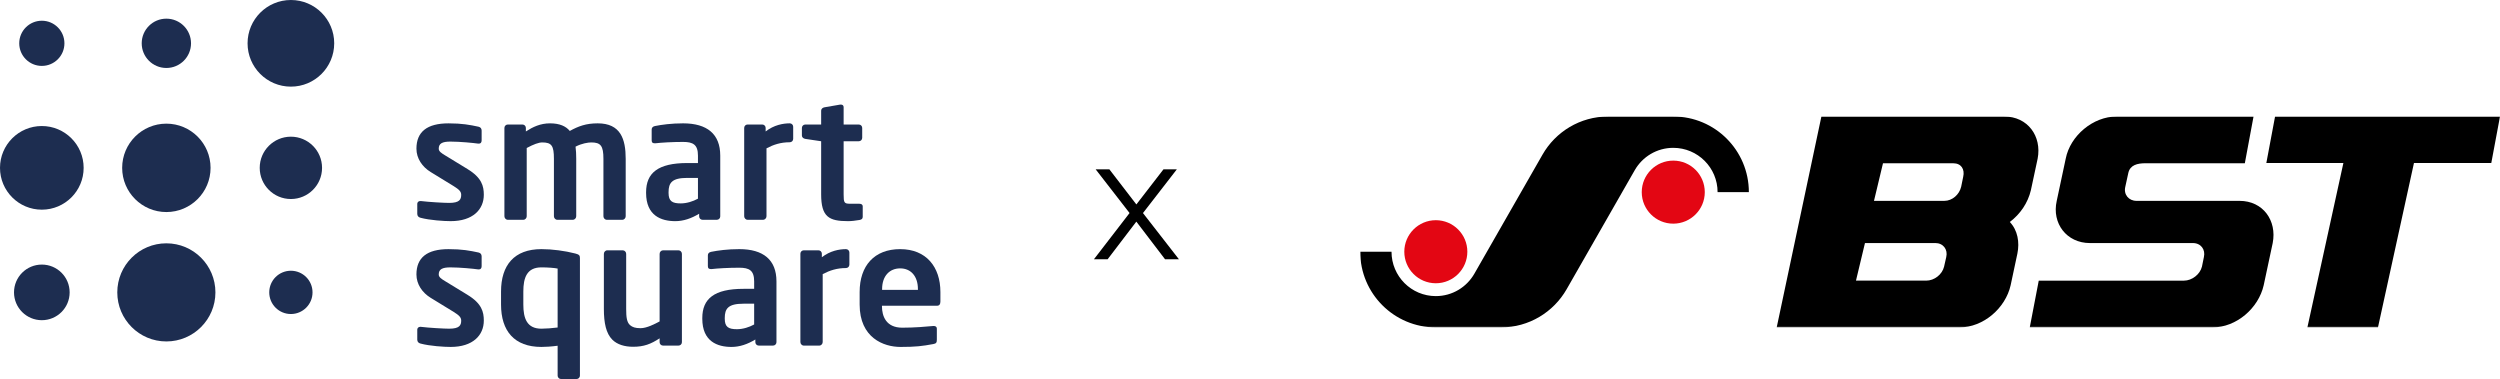 <svg width="2189" height="332" viewBox="0 0 2189 332" fill="none" xmlns="http://www.w3.org/2000/svg">
<path d="M788.2 218.14C765.57 218.14 752.7 232.64 752.7 255.71V266.66C752.7 295.8 773.7 303.78 788.5 303.78C801.81 303.78 807.58 303.04 817.19 301.26C819.85 300.82 820.3 299.78 820.3 297.42V287.66C820.3 286.18 819.12 285.44 817.64 285.44H817.2C810.99 286.03 800.78 286.92 789.99 286.92C775.79 286.92 772.24 276.72 772.24 268.14V267.7H820.46C822.53 267.7 823.42 266.37 823.42 264V255.72C823.42 233.68 810.99 218.15 788.22 218.15L788.2 218.14ZM803.73 253.78H772.37V253.19C772.37 241.5 779.03 234.99 788.2 234.99C797.37 234.99 803.73 241.65 803.73 253.19V253.78Z" fill="#1D2D50"/>
<path d="M740.76 218.14C734.84 218.14 726.86 219.62 719.61 225.24V222.13C719.61 220.51 718.28 219.17 716.65 219.17H703.78C702.15 219.17 700.82 220.5 700.82 222.13V299.49C700.82 301.12 702.15 302.6 703.78 302.6H717.39C719.02 302.6 720.35 301.12 720.35 299.49V240.03C726.56 236.77 732.77 234.71 740.76 234.71C742.39 234.71 743.72 233.38 743.72 231.75V221.1C743.72 219.47 742.39 218.14 740.76 218.14Z" fill="#1D2D50"/>
<path d="M647.32 218.14C637.12 218.14 628.54 219.32 622.62 220.51C620.7 220.95 619.81 221.99 619.81 223.61V233.08C619.81 235.15 620.99 235.59 622.47 235.59H623.21C628.09 235 637.85 234.41 647.32 234.41C656.05 234.41 660.34 236.77 660.34 246.39V252.9H651.02C625.28 252.9 614.93 261.62 614.93 278.49V279.08C614.93 299.05 628.24 303.78 640.52 303.78C647.62 303.78 654.57 301.41 661.38 297.27V299.63C661.38 301.26 662.71 302.59 664.34 302.59H676.91C678.54 302.59 679.87 301.26 679.87 299.63V246.39C679.87 227.46 668.33 218.14 647.33 218.14H647.32ZM660.34 284.11C656.05 286.47 650.58 288.25 645.25 288.25C637.85 288.25 634.6 286.33 634.6 279.08V278.49C634.6 270.21 637.56 265.92 651.02 265.92H660.34V284.11Z" fill="#1D2D50"/>
<path d="M594.12 219.18H580.52C578.89 219.18 577.56 220.66 577.56 222.28V281.44C573.42 283.66 566.32 287.36 560.85 287.36C556.26 287.36 553.75 286.47 551.68 284.7C548.87 282.19 548.28 277.9 548.28 270.5V222.28C548.28 220.65 546.95 219.18 545.32 219.18H531.71C530.08 219.18 528.75 220.66 528.75 222.28V270.5C528.75 282.78 530.67 291.94 536.15 297.42C540.44 301.71 546.95 303.63 554.34 303.63C563.8 303.63 569.87 301.27 577.56 296.24V299.64C577.56 301.27 578.89 302.6 580.52 302.6H594.12C595.75 302.6 597.08 301.27 597.08 299.64V222.28C597.08 220.65 595.75 219.18 594.12 219.18Z" fill="#1D2D50"/>
<path d="M503.79 221.98C494.62 219.61 483.53 218.14 474.06 218.14C450.24 218.14 438.71 232.19 438.71 255.26V266.65C438.71 289.72 450.25 303.77 474.06 303.77C477.61 303.77 482.78 303.47 488.26 302.73V328.91C488.26 330.54 489.59 331.87 491.22 331.87H504.83C506.46 331.87 507.79 330.54 507.79 328.91V225.97C507.79 223.75 507.2 222.87 503.8 221.98H503.79ZM488.26 286.76C484.12 287.35 477.61 287.8 474.06 287.8C461.34 287.8 458.23 278.78 458.23 266.65V255.26C458.23 243.13 461.34 234.11 474.06 234.11C479.38 234.11 485.45 234.55 488.26 235.15V286.77V286.76Z" fill="#1D2D50"/>
<path d="M409.46 258.22L390.08 246.39C386.38 244.17 384.16 242.69 384.16 240.33C384.16 235.75 387.27 234.12 394.37 234.12C402.8 234.12 414.63 235.3 418.77 235.9H419.36C420.84 235.9 421.72 234.86 421.72 233.09V224.51C421.72 222.73 420.83 221.55 419.06 221.11C411.52 219.48 404.71 218.15 392.73 218.15C373.95 218.15 364.63 225.55 364.63 240.33C364.63 248.91 369.81 256.31 377.05 260.74L397.31 273.16C402.04 276.12 403.82 277.89 403.82 280.7C403.82 284.69 402.49 287.8 393.32 287.8C388.88 287.8 375.57 287.06 368.47 286.17H367.88C366.4 286.17 365.36 287.35 365.36 288.54V297.41C365.36 299.19 366.4 300.37 368.17 300.81C376.45 303.03 388.87 303.77 394.64 303.77C414.02 303.77 423.63 293.57 423.63 280.7C423.63 273.16 421.85 265.76 409.43 258.22H409.46Z" fill="#1D2D50"/>
<path d="M755.4 189.94V180.62C755.4 179.14 754.22 178.4 752.29 178.4H744.45C739.13 178.4 738.68 177.51 738.68 170.12V123.68H751.99C753.61 123.68 754.95 122.35 754.95 120.72V111.99C754.95 110.36 753.62 109.03 751.99 109.03H738.68V93.79C738.68 92.31 737.64 91.57 736.31 91.57H735.72L721.96 93.94C720.33 94.24 719 95.27 719 96.9V109.03H705.1C703.47 109.03 702.14 110.36 702.14 111.99V118.65C702.14 120.28 703.47 121.31 705.1 121.61L719 123.68V170.12C719 189.94 725.8 193.64 742.52 193.64C745.77 193.64 749.03 193.2 752.58 192.61C754.5 192.31 755.39 191.43 755.39 189.95L755.4 189.94Z" fill="#1D2D50"/>
<path d="M691.55 107.99C685.63 107.99 677.65 109.47 670.4 115.09V111.98C670.4 110.36 669.07 109.02 667.44 109.02H654.57C652.94 109.02 651.61 110.35 651.61 111.98V189.34C651.61 190.96 652.94 192.44 654.57 192.44H668.18C669.81 192.44 671.14 190.96 671.14 189.34V129.88C677.35 126.62 683.56 124.56 691.55 124.56C693.18 124.56 694.51 123.23 694.51 121.6V110.95C694.51 109.32 693.18 107.99 691.55 107.99Z" fill="#1D2D50"/>
<path d="M627.69 192.45C629.32 192.45 630.65 191.12 630.65 189.49V136.25C630.65 117.32 619.11 108 598.11 108C587.91 108 579.33 109.18 573.41 110.37C571.49 110.81 570.6 111.85 570.6 113.47V122.94C570.6 125.01 571.78 125.45 573.26 125.45H574C578.88 124.86 588.64 124.27 598.11 124.27C606.84 124.27 611.13 126.64 611.13 136.25V142.76H601.81C576.07 142.76 565.72 151.48 565.72 168.35V168.94C565.72 188.91 579.03 193.64 591.31 193.64C598.41 193.64 605.36 191.27 612.17 187.13V189.49C612.17 191.12 613.5 192.45 615.13 192.45H627.7H627.69ZM611.13 173.96C606.84 176.32 601.37 178.1 596.04 178.1C588.64 178.1 585.39 176.18 585.39 168.93V168.34C585.39 160.06 588.35 155.77 601.81 155.77H611.13V173.96Z" fill="#1D2D50"/>
<path d="M531.3 192.45H544.9C546.53 192.45 547.86 190.97 547.86 189.35V139.06C547.86 121.75 543.42 108 523.31 108C513.1 108 506.45 110.51 498.91 114.66C495.51 110.52 490.03 108 481.6 108C473.17 108 466.66 111.1 460.45 115.1V111.99C460.45 110.36 459.12 109.03 457.49 109.03H444.62C442.99 109.03 441.66 110.36 441.66 111.99V189.35C441.66 190.98 442.99 192.45 444.62 192.45H458.23C459.86 192.45 461.19 190.97 461.19 189.35V129.59C467.26 126.34 471.69 124.71 474.8 124.71C483.08 124.71 485.01 127.67 485.01 139.06V189.35C485.01 190.98 486.34 192.45 487.97 192.45H501.58C503.21 192.45 504.54 190.97 504.54 189.35V139.06C504.54 135.36 504.39 131.66 503.95 128.41C509.27 125.6 514.89 124.71 517.71 124.71C525.99 124.71 528.36 127.67 528.36 139.06V189.35C528.36 190.98 529.69 192.45 531.32 192.45H531.3Z" fill="#1D2D50"/>
<path d="M409.46 148.08L390.08 136.25C386.38 134.03 384.16 132.55 384.16 130.19C384.16 125.61 387.27 123.98 394.37 123.98C402.8 123.98 414.63 125.16 418.77 125.76H419.36C420.84 125.76 421.72 124.72 421.72 122.95V114.37C421.72 112.59 420.83 111.41 419.06 110.97C411.52 109.34 404.71 108.01 392.73 108.01C373.95 108.01 364.63 115.41 364.63 130.19C364.63 138.77 369.81 146.17 377.05 150.6L397.31 163.02C402.04 165.98 403.82 167.75 403.82 170.56C403.82 174.55 402.49 177.66 393.32 177.66C388.88 177.66 375.57 176.92 368.47 176.03H367.88C366.4 176.03 365.36 177.21 365.36 178.4V187.27C365.36 189.05 366.4 190.23 368.17 190.67C376.45 192.89 388.87 193.63 394.64 193.63C414.02 193.63 423.63 183.43 423.63 170.56C423.63 163.02 421.85 155.62 409.43 148.08H409.46Z" fill="#1D2D50"/>
<path d="M281.99 146.97C281.99 162.04 269.77 174.26 254.7 174.26C239.63 174.26 227.41 162.04 227.41 146.97C227.41 131.9 239.63 119.68 254.7 119.68C269.77 119.68 281.99 131.9 281.99 146.97Z" fill="#1D2D50"/>
<path d="M273.65 256.01C273.65 266.47 265.17 274.96 254.7 274.96C244.23 274.96 235.75 266.48 235.75 256.01C235.75 245.54 244.23 237.06 254.7 237.06C265.17 237.06 273.65 245.54 273.65 256.01Z" fill="#1D2D50"/>
<path d="M188.62 256.01C188.62 232.29 169.39 213.05 145.66 213.05C121.93 213.05 102.7 232.29 102.7 256.01C102.7 279.73 121.93 298.97 145.66 298.97C169.39 298.97 188.62 279.73 188.62 256.01Z" fill="#1D2D50"/>
<path d="M73.24 146.97C73.24 126.75 56.84 110.35 36.62 110.35C16.4 110.35 0 126.75 0 146.97C0 167.19 16.4 183.59 36.62 183.59C56.84 183.59 73.24 167.19 73.24 146.97Z" fill="#1D2D50"/>
<path d="M56.41 37.93C56.41 48.86 47.55 57.71 36.63 57.71C25.71 57.71 16.84 48.85 16.84 37.93C16.84 27.01 25.7 18.15 36.63 18.15C47.56 18.15 56.41 27.01 56.41 37.93Z" fill="#1D2D50"/>
<path d="M167.26 37.93C167.26 49.85 157.59 59.52 145.67 59.52C133.75 59.52 124.08 49.85 124.08 37.93C124.08 26.01 133.75 16.34 145.67 16.34C157.59 16.34 167.26 26.01 167.26 37.93Z" fill="#1D2D50"/>
<path d="M60.98 256.01C60.98 242.56 50.08 231.66 36.63 231.66C23.18 231.66 12.27 242.56 12.27 256.01C12.27 269.46 23.17 280.36 36.63 280.36C50.09 280.36 60.98 269.46 60.98 256.01Z" fill="#1D2D50"/>
<path d="M184.37 146.97C184.37 125.59 167.04 108.27 145.67 108.27C124.3 108.27 106.97 125.6 106.97 146.97C106.97 168.34 124.3 185.67 145.67 185.67C167.04 185.67 184.37 168.34 184.37 146.97Z" fill="#1D2D50"/>
<path d="M292.63 37.93C292.63 58.88 275.65 75.86 254.7 75.86C233.75 75.86 216.77 58.88 216.77 37.93C216.77 16.98 233.76 0 254.71 0C275.66 0 292.64 16.98 292.64 37.93" fill="#1D2D50"/>
<path d="M957.85 227L991.15 183.8L991 189.05L959.35 148.25H971.35L997.3 182L992.8 181.85L1018.75 148.25H1030.45L998.5 189.5L998.65 183.8L1032.25 227H1020.1L992.65 191L996.85 191.6L969.85 227H957.85Z" fill="black"/>
<mask id="mask0_1104_994" style="mask-type:luminance" maskUnits="userSpaceOnUse" x="1191" y="102" width="998" height="185">
<path d="M2189 102H1191V286.676H2189V102Z" fill="white"/>
</mask>
<g mask="url(#mask0_1104_994)">
<path fill-rule="evenodd" clip-rule="evenodd" d="M1371.73 253.271C1360.31 273.228 1338.83 286.676 1314.2 286.676H1257.21C1220.63 286.676 1191 257.006 1191 220.421H1218.41C1218.41 241.873 1235.76 259.269 1257.21 259.269C1271.66 259.269 1284.23 251.371 1290.94 239.674L1350.62 135.405C1362.01 115.447 1383.51 102 1408.14 102H1465.11C1501.67 102 1531.3 131.669 1531.3 168.254H1503.92C1503.92 146.824 1486.56 129.449 1465.11 129.449C1450.68 129.449 1438.07 137.326 1431.39 149.001L1371.73 253.271Z" fill="black"/>
<path fill-rule="evenodd" clip-rule="evenodd" d="M1284.81 220.4C1284.81 235.64 1272.45 248.02 1257.21 248.02C1241.95 248.02 1229.61 235.661 1229.61 220.4C1229.61 205.181 1241.95 192.801 1257.21 192.801C1272.47 192.822 1284.81 205.202 1284.81 220.4Z" fill="#E30613"/>
<path fill-rule="evenodd" clip-rule="evenodd" d="M1437.51 168.255C1437.51 152.993 1449.87 140.634 1465.11 140.634C1480.37 140.634 1492.71 152.993 1492.71 168.255C1492.71 183.452 1480.35 195.832 1465.11 195.832C1449.87 195.853 1437.51 183.473 1437.51 168.255Z" fill="#E30613"/>
<path fill-rule="evenodd" clip-rule="evenodd" d="M2051.88 142.705H1984.41L1992.05 102H2189L2181.38 142.705H2113.67L2082.15 286.676H2020.35L2051.88 142.705Z" fill="black"/>
<path fill-rule="evenodd" clip-rule="evenodd" d="M1860.91 163.559C1859.29 170.304 1863.88 175.875 1870.75 175.875H1960.93C1981.55 175.875 1993.8 193.164 1989.98 212.801L1982.1 249.728C1977.58 269.835 1958.22 286.676 1937.3 286.676H1777.26L1785.13 245.736H1912.24C1919.33 245.736 1926.42 240.187 1928.04 233.399L1929.72 225.138C1931.3 218.458 1927.06 212.822 1920.12 212.822H1829.92C1809.55 212.822 1796.43 195.576 1800.87 175.896L1808.74 138.948C1812.69 118.734 1832.71 102 1853.33 102H1973.2L1965.58 142.939H1878.62C1871.54 142.939 1865.22 144.455 1863.6 151.243L1860.91 163.559Z" fill="black"/>
<path fill-rule="evenodd" clip-rule="evenodd" d="M1754.87 102H1594.82L1555.68 286.676H1715.72C1736.66 286.676 1756 269.835 1760.52 249.749L1766.44 221.937C1768.42 212.225 1766.8 201.745 1759.78 194.359C1768.91 187.507 1775.61 177.689 1778.24 166.547L1784.15 138.969C1787.97 119.225 1775.44 102 1754.87 102ZM1704.13 225.117L1702.23 233.506C1700.61 240.293 1693.74 245.715 1686.65 245.715H1625.09L1632.97 212.801H1663.75H1694.53C1701.46 212.801 1705.73 218.436 1704.13 225.117ZM1718.97 154.85L1717.19 163.559C1715.59 170.282 1709.51 175.875 1702.42 175.875H1664.92H1640.86L1648.74 142.961H1710.3C1717.21 142.961 1720.54 148.148 1718.97 154.85Z" fill="black"/>
</g>
</svg>
